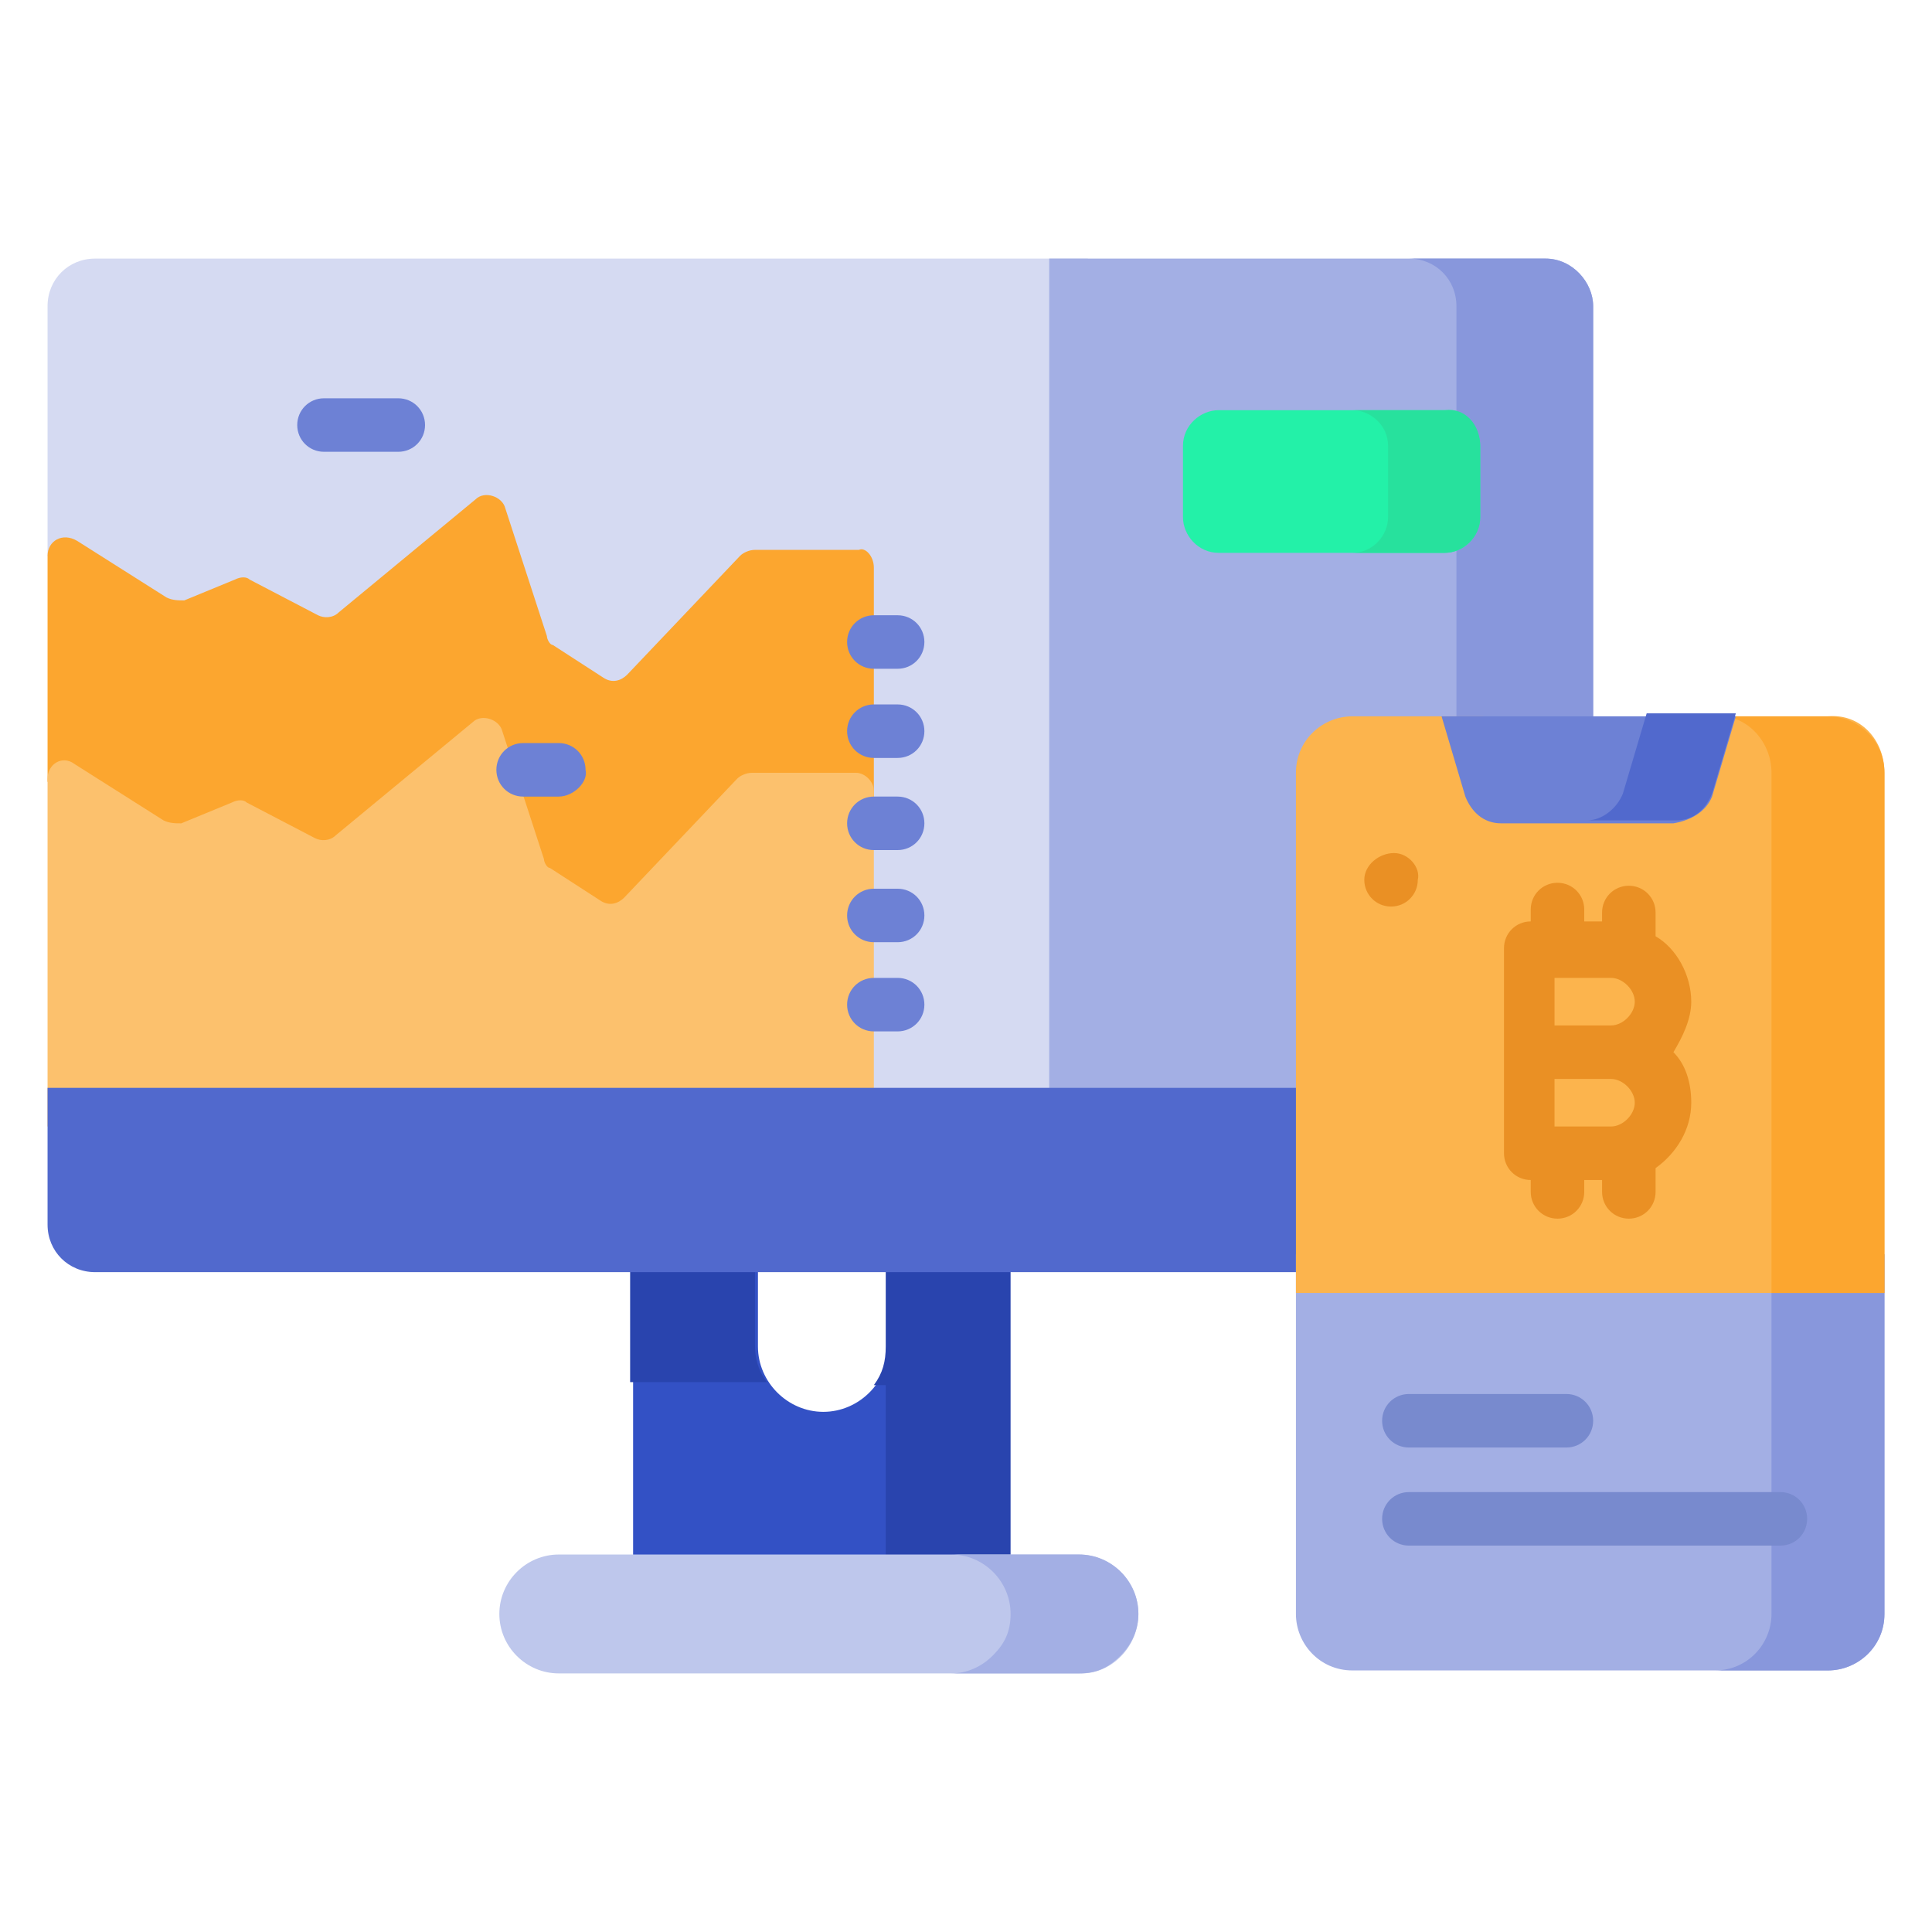 <?xml version="1.0" encoding="utf-8"?>
<!-- Generator: Adobe Illustrator 25.4.1, SVG Export Plug-In . SVG Version: 6.00 Build 0)  -->
<svg version="1.1" id="Capa_1" xmlns="http://www.w3.org/2000/svg" xmlns:xlink="http://www.w3.org/1999/xlink" x="0px" y="0px"
	 width="65px" height="65px" viewBox="0 0 65 65" style="enable-background:new 0 0 65 65;" xml:space="preserve">
<style type="text/css">
	.st0{fill:#3351C5;}
	.st1{fill:#2944AE;}
	.st2{fill:#D5DAF2;}
	.st3{fill:#A3AFE4;}
	.st4{fill:#FCA62F;}
	.st5{fill:#FCC16D;}
	.st6{fill:#8897DC;}
	.st7{fill:#5169CD;}
	.st8{fill:#BEC7EC;}
	.st9{fill:#FCB44D;}
	.st10{fill:#6D81D5;}
	.st11{fill:#788ACE;}
	.st12{fill:#EA9024;}
	.st13{fill:#23F1A8;}
	.st14{fill:#27E19D;}
</style>
<g>
	<g>
		<g>
			<g>
				<g>
					<g>
						<g>
							<g>
								<g>
									<path class="st0" d="M33.9,40.9v12H21.3v-12h4.2v4.4c0,1.2,1,2.2,2.2,2.2c1.2,0,2.2-1,2.2-2.2v-4.4H33.9z"/>
									<g>
										<path class="st1" d="M25.4,40.9h-4.2v5.6h4.6c-0.3-0.4-0.4-0.8-0.4-1.3L25.4,40.9z"/>
										<path class="st1" d="M29.8,40.9v4.4c0,0.5-0.1,0.9-0.4,1.3h0.4v6.4h4.2v-12H29.8z"/>
									</g>
									<g>
										<path class="st2" d="M36.6,8.7v29.1h-8.2V19.4h-3.1l-4.1,4.3c-0.3,0.3-0.8,0.4-1.2,0.1l-2.3-1.6c-0.2-0.1-0.3-0.3-0.4-0.5
											l-1.3-4l-4.6,3.8c-0.3,0.2-0.7,0.3-1,0.1L8,20.4l-1.9,0.8c-0.3,0.1-0.6,0.1-0.8-0.1l-3.7-2.4v-8.4c0-0.9,0.7-1.6,1.6-1.6
											L36.6,8.7z"/>
										<path class="st3" d="M53.6,10.3v27.5H35.3V8.7H52C52.9,8.7,53.6,9.5,53.6,10.3L53.6,10.3z"/>
										<path class="st4" d="M29.4,19.1v8.1H25l-4.3,4.6l-2.3-1.6l-1.7-5.3L11,29.6l-2.9-1.5L5.8,29l-4.2-2.7l0,10.3h0l0-17.9
											c0-0.5,0.5-0.8,1-0.5l3,1.9c0.2,0.1,0.4,0.1,0.6,0.1l1.7-0.7c0.2-0.1,0.4-0.1,0.5,0l2.3,1.2c0.2,0.1,0.5,0.1,0.7-0.1
											l4.6-3.8c0.3-0.3,0.9-0.1,1,0.3l1.4,4.3c0,0.1,0.1,0.3,0.2,0.3l1.7,1.1c0.3,0.2,0.6,0.1,0.8-0.1l3.8-4
											c0.1-0.1,0.3-0.2,0.5-0.2h3.5C29.1,18.4,29.4,18.7,29.4,19.1L29.4,19.1z"/>
										<path class="st5" d="M2.5,25.7l3,1.9c0.2,0.1,0.4,0.1,0.6,0.1l1.7-0.7c0.2-0.1,0.4-0.1,0.5,0l2.3,1.2
											c0.2,0.1,0.5,0.1,0.7-0.1l4.6-3.8c0.3-0.3,0.9-0.1,1,0.3l1.4,4.3c0,0.1,0.1,0.3,0.2,0.3l1.7,1.1c0.3,0.2,0.6,0.1,0.8-0.1
											l3.8-4c0.1-0.1,0.3-0.2,0.5-0.2h3.5c0.3,0,0.6,0.3,0.6,0.6v11.3H1.6l0-11.7C1.6,25.7,2.1,25.4,2.5,25.7L2.5,25.7z"/>
										<path class="st6" d="M53.6,10.3v27.5H49V10.3c0-0.9-0.7-1.6-1.6-1.6H52C52.9,8.7,53.6,9.5,53.6,10.3z"/>
										<path class="st7" d="M53.6,36.6v4.6c0,0.9-0.7,1.6-1.6,1.6H3.2c-0.9,0-1.6-0.7-1.6-1.6v-4.6H53.6z"/>
										<path class="st0" d="M53.6,36.6v4.6c0,0.9-0.7,1.6-1.6,1.6h-4.6c0.9,0,1.6-0.7,1.6-1.6v-4.6H53.6z"/>
									</g>
									<g>
										<path class="st8" d="M36.4,56.3H18.8c-1.1,0-2-0.9-2-2s0.9-2,2-2h17.5c1.1,0,2,0.9,2,2C38.3,55.4,37.4,56.3,36.4,56.3
											L36.4,56.3z"/>
										<path class="st3" d="M38.3,54.3c0,0.5-0.2,1-0.6,1.4c-0.4,0.4-0.8,0.6-1.4,0.6H32c0.5,0,1-0.2,1.4-0.6
											c0.4-0.4,0.6-0.8,0.6-1.4c0-1.1-0.9-2-2-2h4.3C37.4,52.3,38.3,53.2,38.3,54.3z"/>
									</g>
								</g>
							</g>
						</g>
					</g>
					<g>
						<path class="st3" d="M63.4,42.2v12.1c0,1.1-0.9,1.9-1.9,1.9h-16c-1.1,0-1.9-0.9-1.9-1.9V42.2L63.4,42.2z"/>
						<path class="st6" d="M63.4,42.2v12.1c0,1.1-0.9,1.9-1.9,1.9h-3.8c1.1,0,1.9-0.9,1.9-1.9V42.2L63.4,42.2z"/>
						<path class="st9" d="M63.4,26v17.5H43.6V26c0-1.1,0.9-1.9,1.9-1.9h4.4l0.5,1.5c0.2,0.5,0.6,0.9,1.2,0.9h3.8
							c0.5,0,1-0.4,1.2-0.9l0.5-1.5h4.4C62.6,24,63.4,24.9,63.4,26L63.4,26z"/>
						<path class="st4" d="M59.6,26v17.5h3.8V26c0-1.1-0.9-1.9-1.9-1.9h-3.8C58.7,24,59.6,24.9,59.6,26L59.6,26z"/>
						<path class="st10" d="M57.6,26.8l0.8-2.7h-9.9l0.8,2.7c0.2,0.5,0.6,0.9,1.2,0.9h5.8C56.9,27.6,57.4,27.3,57.6,26.8L57.6,26.8z
							"/>
						<path class="st7" d="M58.4,24l-0.8,2.7c-0.2,0.5-0.6,0.9-1.2,0.9h-3c0.5,0,1-0.4,1.2-0.9l0.8-2.7H58.4z"/>
					</g>
				</g>
				<g>
					<path class="st11" d="M52.7,48.7h-5.3c-0.5,0-0.9-0.4-0.9-0.9s0.4-0.9,0.9-0.9h5.3c0.5,0,0.9,0.4,0.9,0.9S53.2,48.7,52.7,48.7z
						"/>
				</g>
				<g>
					<path class="st11" d="M59.9,52H47.4c-0.5,0-0.9-0.4-0.9-0.9s0.4-0.9,0.9-0.9h12.5c0.5,0,0.9,0.4,0.9,0.9S60.4,52,59.9,52z"/>
				</g>
			</g>
			<g>
				<path class="st12" d="M46.9,28.7L46.9,28.7C46.9,28.7,46.9,28.7,46.9,28.7c-0.5,0-1,0.4-1,0.9c0,0.5,0.4,0.9,0.9,0.9l0,0h0
					c0.5,0,0.9-0.4,0.9-0.9C47.8,29.2,47.4,28.7,46.9,28.7z"/>
				<path class="st12" d="M56.9,33.7c0-0.9-0.5-1.8-1.2-2.2v-0.8c0-0.5-0.4-0.9-0.9-0.9c-0.5,0-0.9,0.4-0.9,0.9V31h-0.6v-0.4
					c0-0.5-0.4-0.9-0.9-0.9c-0.5,0-0.9,0.4-0.9,0.9V31c-0.5,0-0.9,0.4-0.9,0.9v6.9c0,0.5,0.4,0.9,0.9,0.9v0.4c0,0.5,0.4,0.9,0.9,0.9
					c0.5,0,0.9-0.4,0.9-0.9v-0.4h0.6v0.4c0,0.5,0.4,0.9,0.9,0.9c0.5,0,0.9-0.4,0.9-0.9v-0.8c0.7-0.5,1.2-1.3,1.2-2.2
					c0-0.7-0.2-1.3-0.6-1.7C56.6,34.9,56.9,34.3,56.9,33.7z M55,37.1c0,0.4-0.4,0.8-0.8,0.8h-1.9v-1.6h1.9
					C54.6,36.3,55,36.7,55,37.1z M52.3,34.5v-1.6h1.9c0.4,0,0.8,0.4,0.8,0.8c0,0.4-0.4,0.8-0.8,0.8H52.3z"/>
			</g>
		</g>
		<g>
			<path class="st10" d="M18.8,26.8h-1.2c-0.5,0-0.9-0.4-0.9-0.9c0-0.5,0.4-0.9,0.9-0.9h1.2c0.5,0,0.9,0.4,0.9,0.9
				C19.8,26.3,19.3,26.8,18.8,26.8z"/>
		</g>
		<g>
			<path class="st10" d="M13.4,15.2h-2.5c-0.5,0-0.9-0.4-0.9-0.9c0-0.5,0.4-0.9,0.9-0.9h2.5c0.5,0,0.9,0.4,0.9,0.9
				S13.9,15.2,13.4,15.2z"/>
		</g>
		<g>
			<g>
				<path class="st13" d="M48.6,18.6H41c-0.7,0-1.2-0.6-1.2-1.2V15c0-0.7,0.6-1.2,1.2-1.2h7.6c0.7,0,1.2,0.6,1.2,1.2v2.4
					C49.8,18,49.3,18.6,48.6,18.6z"/>
				<path class="st14" d="M49.8,15v2.4c0,0.7-0.6,1.2-1.2,1.2h-3.1c0.7,0,1.2-0.6,1.2-1.2V15c0-0.7-0.6-1.2-1.2-1.2h3.1
					C49.3,13.7,49.8,14.3,49.8,15z"/>
			</g>
		</g>
	</g>
	<g>
		<g>
			<path class="st10" d="M30.2,22.5h-0.8c-0.5,0-0.9-0.4-0.9-0.9c0-0.5,0.4-0.9,0.9-0.9h0.8c0.5,0,0.9,0.4,0.9,0.9
				S30.7,22.5,30.2,22.5z"/>
		</g>
		<g>
			<path class="st10" d="M30.2,25.5h-0.8c-0.5,0-0.9-0.4-0.9-0.9s0.4-0.9,0.9-0.9h0.8c0.5,0,0.9,0.4,0.9,0.9S30.7,25.5,30.2,25.5z"
				/>
		</g>
		<g>
			<path class="st10" d="M30.2,28.6h-0.8c-0.5,0-0.9-0.4-0.9-0.9s0.4-0.9,0.9-0.9h0.8c0.5,0,0.9,0.4,0.9,0.9S30.7,28.6,30.2,28.6z"
				/>
		</g>
		<g>
			<path class="st10" d="M30.2,31.7h-0.8c-0.5,0-0.9-0.4-0.9-0.9c0-0.5,0.4-0.9,0.9-0.9h0.8c0.5,0,0.9,0.4,0.9,0.9
				C31.1,31.3,30.7,31.7,30.2,31.7z"/>
		</g>
		<g>
			<path class="st10" d="M30.2,34.7h-0.8c-0.5,0-0.9-0.4-0.9-0.9s0.4-0.9,0.9-0.9h0.8c0.5,0,0.9,0.4,0.9,0.9S30.7,34.7,30.2,34.7z"
				/>
		</g>
	</g>
</g>
</svg>
